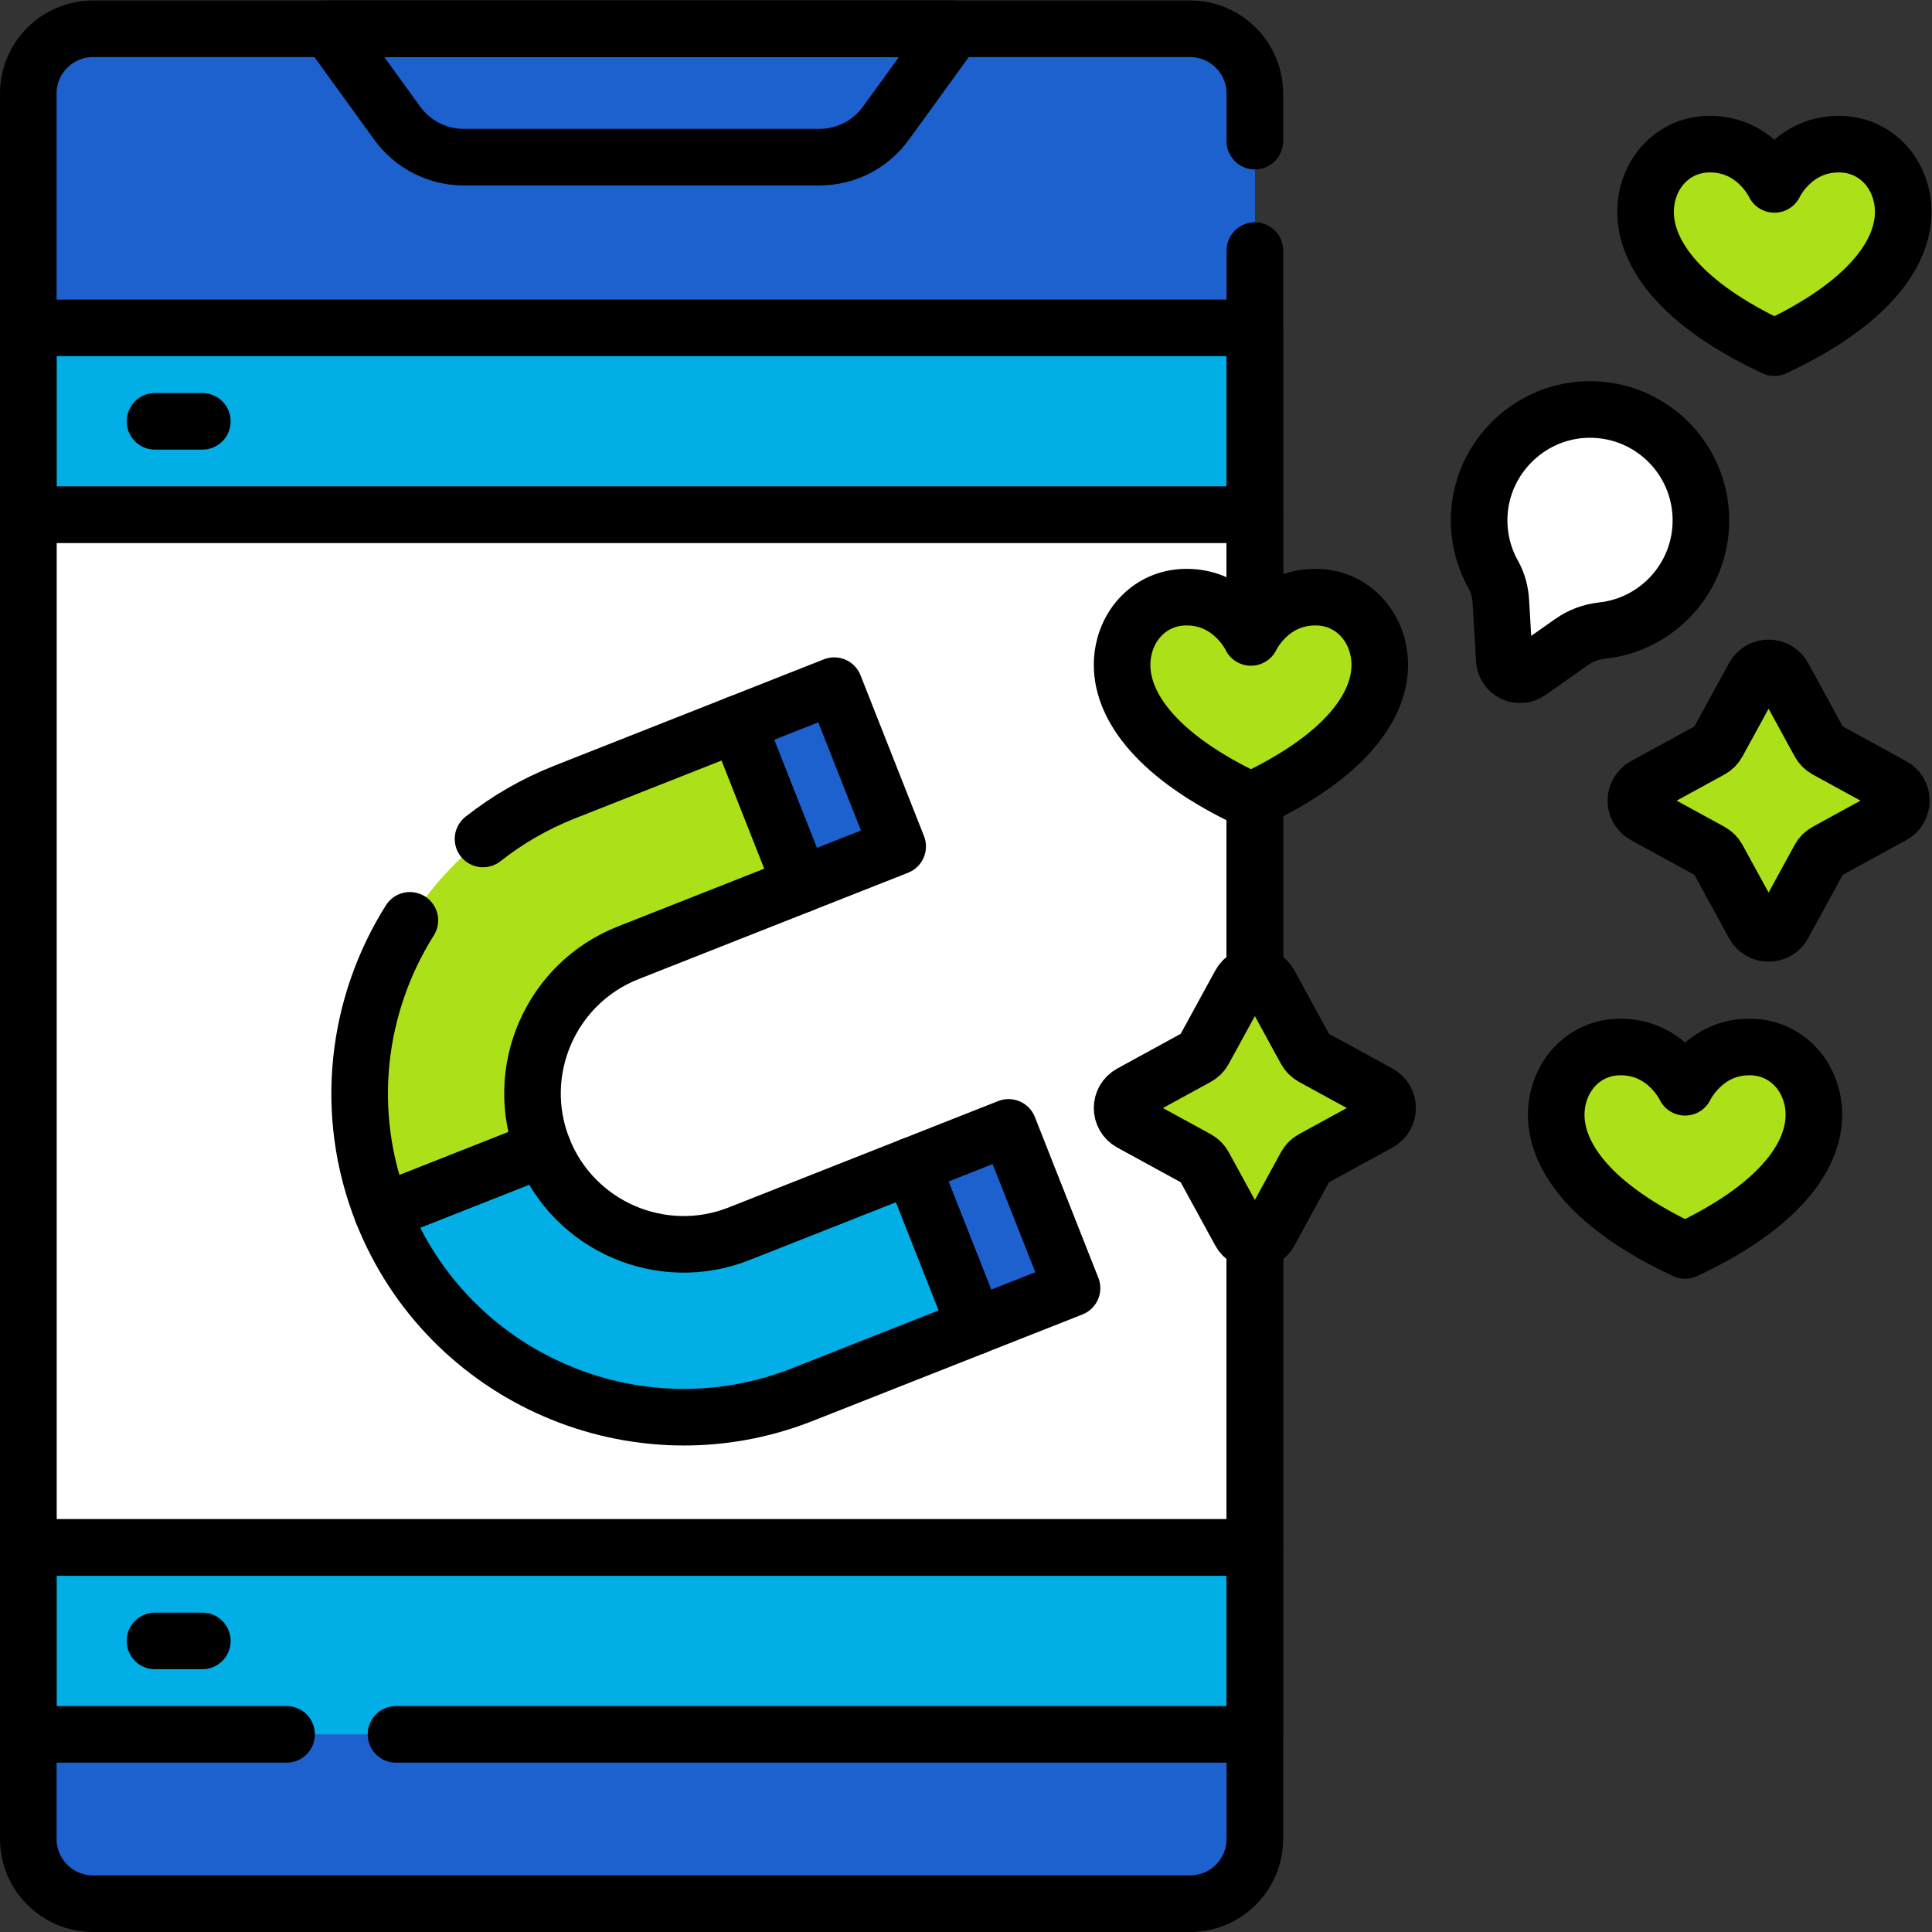 <svg xmlns="http://www.w3.org/2000/svg" xmlns:svg="http://www.w3.org/2000/svg" xmlns:xlink="http://www.w3.org/1999/xlink" xmlns:svgjs="http://svgjs.dev/svgjs" id="svg5142" width="300" height="300" viewBox="0 0 682.667 682.667"><rect x="0" y="0" width="682.667" height="682.667" fill="#333333" stroke="none"/><g width="100%" height="100%" transform="matrix(1,0,0,1,0,0)"><defs id="defs5146"><clipPath clipPathUnits="userSpaceOnUse" id="clipPath5156"><path d="M 0,512 H 512 V 0 H 0 Z" id="path5154" fill="#000000" fill-opacity="1" data-original-color="#000000ff" stroke="none" stroke-opacity="1"></path></clipPath></defs><g id="g5148" transform="matrix(1.333,0,0,-1.333,0,682.667)"><g id="g5150"><g id="g5152" clip-path="url(#clipPath5156)"><g id="g5158" transform="translate(332.633,425.213)"><path d="m 0,0 v 62.105 c 0,9.49 -7.692,17.181 -17.182,17.181 h -290.77 c -9.489,0 -17.182,-7.691 -17.182,-17.181 V 0 l 167.927,-28.645 z" style="fill-rule: nonzero;" id="path5160" fill="#1d61ce" fill-opacity="1" data-original-color="#b7efffff" stroke="none" stroke-opacity="1"></path></g><g id="g5162" transform="translate(7.5,52.388)"><path d="m 0,0 v -27.707 c 0,-9.488 7.692,-17.182 17.182,-17.182 h 290.77 c 9.489,0 17.182,7.694 17.182,17.182 V 0 l -160.95,31.96 z" style="fill-rule: nonzero;" id="path5164" fill="#1d61ce" fill-opacity="1" data-original-color="#b7efffff" stroke="none" stroke-opacity="1"></path></g><g id="g5166" transform="translate(308.193,62.388)"><path d="m 0,0 v -37.707 c 0,-9.488 -7.692,-17.182 -17.182,-17.182 H 7.259 c 9.489,0 17.181,7.694 17.181,17.182 V -10 Z" style="fill-rule: nonzero;" id="path5168" fill="#1d61ce" fill-opacity="1" data-original-color="#68e7fdff" stroke="none" stroke-opacity="1"></path></g><g id="g5170" transform="translate(308.193,487.319)"><path d="m 0,0 v -72.105 l 24.44,10 V 0 c 0,9.489 -7.692,17.181 -17.181,17.181 H -17.182 C -7.692,17.181 0,9.489 0,0" style="fill-rule: nonzero;" id="path5172" fill="#1d61ce" fill-opacity="1" data-original-color="#68e7fdff" stroke="none" stroke-opacity="1"></path></g><g id="g5174" transform="translate(217.205,470.468)"><path d="m 0,0 h -94.276 c -6.976,0 -13.529,3.345 -17.621,8.993 l -18.14,25.039 H 35.761 L 17.621,8.993 C 13.528,3.345 6.976,0 0,0" style="fill-rule: nonzero;" id="path5176" fill="#1d61ce" fill-opacity="1" data-original-color="#6c5e69ff" stroke="none" stroke-opacity="1"></path></g><g id="g5178" transform="translate(217.205,470.468)"><path d="m 0,0 h -94.276 c -6.976,0 -13.529,3.345 -17.621,8.993 l -18.14,25.039 H 35.761 L 17.621,8.993 C 13.528,3.345 6.976,0 0,0 Z" style="stroke-linecap: round; stroke-linejoin: round; stroke-miterlimit: 10; stroke-dasharray: none;" id="path5180" fill="none" fill-opacity="1" stroke="#000000" stroke-opacity="1" data-original-stroke-color="#000000ff" stroke-width="15" data-original-stroke-width="15"></path></g><g id="g5182" transform="translate(332.633,425.213)"><path d="M 0,0 H -325.134 V -49.541 L -167.032,-114.39 0,-49.541 Z" style="fill-rule: nonzero;" id="path5184" fill="#01aee6" fill-opacity="1" data-original-color="#5faee2ff" stroke="none" stroke-opacity="1"></path></g><path d="m 308.193,375.671 h 24.44 v 49.542 h -24.44 z" style="fill-rule: nonzero;" id="path5186" fill="#01aee6" fill-opacity="1" data-original-color="#309adaff" stroke="none" stroke-opacity="1"></path><path d="M 332.633,425.213 H 7.499 v -49.541 h 325.134 z" style="stroke-linecap: round; stroke-linejoin: round; stroke-miterlimit: 10; stroke-dasharray: none;" id="path5188" fill="none" fill-opacity="1" stroke="#000000" stroke-opacity="1" data-original-stroke-color="#000000ff" stroke-width="15" data-original-stroke-width="15"></path><g id="g5190" transform="translate(332.633,101.929)"><path d="M 0,0 -157.207,41.373 -325.134,0 V -49.542 H 0 Z" style="fill-rule: nonzero;" id="path5192" fill="#01aee6" fill-opacity="1" data-original-color="#5faee2ff" stroke="none" stroke-opacity="1"></path></g><path d="m 308.193,52.388 h 24.44 v 49.541 h -24.44 z" style="fill-rule: nonzero;" id="path5194" fill="#01aee6" fill-opacity="1" data-original-color="#309adaff" stroke="none" stroke-opacity="1"></path><path d="M 332.633,101.929 H 7.499 v 273.743 h 325.134 z" style="fill-rule: nonzero;" id="path5196" fill="#ffffff" fill-opacity="1" data-original-color="#f0eef0ff" stroke="none" stroke-opacity="1"></path><path d="m 308.193,101.929 h 24.44 v 273.742 h -24.44 z" style="fill-rule: nonzero;" id="path5198" fill="#ffffff" fill-opacity="1" data-original-color="#e7e2e6ff" stroke="none" stroke-opacity="1"></path><path d="M 332.633,101.929 H 7.499 v 273.743 h 325.134 z" style="stroke-linecap: round; stroke-linejoin: round; stroke-miterlimit: 10; stroke-dasharray: none;" id="path5200" fill="none" fill-opacity="1" stroke="#000000" stroke-opacity="1" data-original-stroke-color="#000000ff" stroke-width="15" data-original-stroke-width="15"></path><g id="g5202" transform="translate(41.083,400.443)"><path d="M 0,0 H 12.551" style="stroke-linecap: round; stroke-linejoin: round; stroke-miterlimit: 10; stroke-dasharray: none;" id="path5204" fill="none" fill-opacity="1" stroke="#000000" stroke-opacity="1" data-original-stroke-color="#000000ff" stroke-width="15" data-original-stroke-width="15"></path></g><g id="g5206" transform="translate(41.083,77.158)"><path d="M 0,0 H 12.551" style="stroke-linecap: round; stroke-linejoin: round; stroke-miterlimit: 10; stroke-dasharray: none;" id="path5208" fill="none" fill-opacity="1" stroke="#000000" stroke-opacity="1" data-original-stroke-color="#000000ff" stroke-width="15" data-original-stroke-width="15"></path></g><g id="g5210" transform="translate(104.967,52.388)"><path d="M 0,0 H 227.666 V 49.541 H -97.468 L -97.468,0 H -29" style="stroke-linecap: round; stroke-linejoin: round; stroke-miterlimit: 10; stroke-dasharray: none;" id="path5212" fill="none" fill-opacity="1" stroke="#000000" stroke-opacity="1" data-original-stroke-color="#000000ff" stroke-width="15" data-original-stroke-width="15"></path></g><g id="g5214" transform="translate(332.633,474.711)"><path d="m 0,0 v 12.608 c 0,9.49 -7.692,17.181 -17.182,17.181 h -290.77 c -9.489,0 -17.182,-7.691 -17.182,-17.181 v -462.637 c 0,-9.489 7.693,-17.182 17.182,-17.182 h 290.77 c 9.49,0 17.182,7.693 17.182,17.182 L 0,-29" style="stroke-linecap: round; stroke-linejoin: round; stroke-miterlimit: 10; stroke-dasharray: none;" id="path5216" fill="none" fill-opacity="1" stroke="#000000" stroke-opacity="1" data-original-stroke-color="#000000ff" stroke-width="15" data-original-stroke-width="15"></path></g><g id="g5218" transform="translate(237.949,287.757)"><path d="M 0,0 -16.822,42.619 -42.466,32.497 -25.643,-10.122 Z" style="fill-rule: nonzero;" id="path5220" fill="#1d61ce" fill-opacity="1" data-original-color="#6c5e69ff" stroke="none" stroke-opacity="1"></path></g><g id="g5222" transform="translate(284.167,170.666)"><path d="M 0,0 -16.822,42.619 -42.465,32.497 -25.643,-10.121 Z" style="fill-rule: nonzero;" id="path5224" fill="#1d61ce" fill-opacity="1" data-original-color="#6c5e69ff" stroke="none" stroke-opacity="1"></path></g><g id="g5226" transform="translate(237.949,287.757)"><path d="M 0,0 -16.822,42.619 -42.466,32.497 -25.643,-10.122 Z" style="stroke-linecap: round; stroke-linejoin: round; stroke-miterlimit: 10; stroke-dasharray: none;" id="path5228" fill="none" fill-opacity="1" stroke="#000000" stroke-opacity="1" data-original-stroke-color="#000000ff" stroke-width="15" data-original-stroke-width="15"></path></g><g id="g5230" transform="translate(166.487,259.55)"><path d="M 0,0 45.819,18.085 28.996,60.704 -16.822,42.618 C -60.854,25.238 -82.537,-24.725 -65.157,-68.757 l 42.619,16.822 C -30.643,-31.402 -20.532,-8.105 0,0" style="fill-rule: nonzero;" id="path5232" fill="#ace119" fill-opacity="1" data-original-color="#ff7383ff" stroke="none" stroke-opacity="1"></path></g><g id="g5234" transform="translate(284.167,170.666)"><path d="M 0,0 -16.822,42.619 -42.465,32.497 -25.643,-10.121 Z" style="stroke-linecap: round; stroke-linejoin: round; stroke-miterlimit: 10; stroke-dasharray: none;" id="path5236" fill="none" fill-opacity="1" stroke="#000000" stroke-opacity="1" data-original-stroke-color="#000000ff" stroke-width="15" data-original-stroke-width="15"></path></g><g id="g5238" transform="translate(241.702,203.163)"><path d="m 0,0 -45.818,-18.085 c -20.534,-8.105 -43.83,2.006 -51.935,22.538 l -42.619,-16.822 c 17.381,-44.032 67.344,-65.716 111.376,-48.335 l 45.818,18.086 z" style="fill-rule: nonzero;" id="path5240" fill="#01aee6" fill-opacity="1" data-original-color="#5faee2ff" stroke="none" stroke-opacity="1"></path></g><g id="g5242" transform="translate(241.702,203.163)"><path d="m 0,0 -45.818,-18.085 c -20.534,-8.105 -43.83,2.006 -51.935,22.538 l -42.619,-16.822 c 17.381,-44.032 67.344,-65.716 111.376,-48.335 l 45.818,18.086 z" style="stroke-linecap: round; stroke-linejoin: round; stroke-miterlimit: 10; stroke-dasharray: none;" id="path5244" fill="none" fill-opacity="1" stroke="#000000" stroke-opacity="1" data-original-stroke-color="#000000ff" stroke-width="15" data-original-stroke-width="15"></path></g><g id="g5246" transform="translate(336.526,251.293)"><path d="m 0,0 9.625,-17.598 c 0.407,-0.745 1.02,-1.357 1.764,-1.764 l 17.598,-9.624 c 3.077,-1.684 3.077,-6.104 0,-7.786 l -17.598,-9.625 c -0.744,-0.408 -1.357,-1.02 -1.764,-1.764 L 0,-65.76 c -1.683,-3.077 -6.103,-3.077 -7.786,0 l -9.624,17.599 c -0.407,0.744 -1.02,1.356 -1.765,1.764 l -17.597,9.625 c -3.078,1.682 -3.078,6.102 0,7.786 l 17.597,9.624 c 0.745,0.407 1.358,1.019 1.765,1.764 L -7.786,0 C -6.103,3.077 -1.683,3.077 0,0" style="fill-rule: nonzero;" id="path5248" fill="#ace119" fill-opacity="1" data-original-color="#ffe270ff" stroke="none" stroke-opacity="1"></path></g><g id="g5250" transform="translate(336.526,251.293)"><path d="m 0,0 9.625,-17.598 c 0.407,-0.745 1.02,-1.357 1.764,-1.764 l 17.598,-9.624 c 3.077,-1.684 3.077,-6.104 0,-7.786 l -17.598,-9.625 c -0.744,-0.408 -1.357,-1.02 -1.764,-1.764 L 0,-65.76 c -1.683,-3.077 -6.103,-3.077 -7.786,0 l -9.624,17.599 c -0.407,0.744 -1.02,1.356 -1.765,1.764 l -17.597,9.625 c -3.078,1.682 -3.078,6.102 0,7.786 l 17.597,9.624 c 0.745,0.407 1.358,1.019 1.765,1.764 L -7.786,0 C -6.103,3.077 -1.683,3.077 0,0 Z" style="stroke-linecap: round; stroke-linejoin: round; stroke-miterlimit: 10; stroke-dasharray: none;" id="path5252" fill="none" fill-opacity="1" stroke="#000000" stroke-opacity="1" data-original-stroke-color="#000000ff" stroke-width="15" data-original-stroke-width="15"></path></g><g id="g5254" transform="translate(472.703,332.776)"><path d="m 0,0 9.625,-17.598 c 0.407,-0.745 1.019,-1.357 1.764,-1.764 l 17.597,-9.624 c 3.077,-1.684 3.077,-6.104 0,-7.786 l -17.597,-9.625 c -0.745,-0.408 -1.357,-1.02 -1.764,-1.764 L 0,-65.76 c -1.684,-3.077 -6.104,-3.077 -7.786,0 l -9.625,17.599 c -0.407,0.744 -1.02,1.356 -1.764,1.764 l -17.597,9.625 c -3.079,1.682 -3.079,6.102 0,7.786 l 17.597,9.624 c 0.744,0.407 1.357,1.019 1.764,1.764 L -7.786,0 C -6.104,3.077 -1.684,3.077 0,0" style="fill-rule: nonzero;" id="path5256" fill="#ace119" fill-opacity="1" data-original-color="#ffe270ff" stroke="none" stroke-opacity="1"></path></g><g id="g5258" transform="translate(472.703,332.776)"><path d="m 0,0 9.625,-17.598 c 0.407,-0.745 1.019,-1.357 1.764,-1.764 l 17.597,-9.624 c 3.077,-1.684 3.077,-6.104 0,-7.786 l -17.597,-9.625 c -0.745,-0.408 -1.357,-1.02 -1.764,-1.764 L 0,-65.76 c -1.684,-3.077 -6.104,-3.077 -7.786,0 l -9.625,17.599 c -0.407,0.744 -1.02,1.356 -1.764,1.764 l -17.597,9.625 c -3.079,1.682 -3.079,6.102 0,7.786 l 17.597,9.624 c 0.744,0.407 1.357,1.019 1.764,1.764 L -7.786,0 C -6.104,3.077 -1.684,3.077 0,0 Z" style="stroke-linecap: round; stroke-linejoin: round; stroke-miterlimit: 10; stroke-dasharray: none;" id="path5260" fill="none" fill-opacity="1" stroke="#000000" stroke-opacity="1" data-original-stroke-color="#000000ff" stroke-width="15" data-original-stroke-width="15"></path></g><g id="g5262" transform="translate(419.613,403.528)"><path d="m 0,0 c -14.53,-0.897 -26.398,-12.635 -27.451,-27.154 -0.437,-6.038 0.957,-11.719 3.676,-16.555 1.214,-2.161 1.853,-4.598 1.998,-7.072 l 0.911,-15.545 c 0.192,-3.276 3.905,-5.068 6.589,-3.181 l 11.297,7.943 c 2.396,1.684 5.189,2.697 8.101,3.016 14.761,1.616 26.141,14.129 26.141,29.21 C 31.262,-12.485 17.081,1.055 0,0" style="fill-rule: nonzero;" id="path5264" fill="#ffffff" fill-opacity="1" data-original-color="#e7e2e6ff" stroke="none" stroke-opacity="1"></path></g><g id="g5266" transform="translate(419.613,403.528)"><path d="m 0,0 c -14.53,-0.897 -26.398,-12.635 -27.451,-27.154 -0.437,-6.038 0.957,-11.719 3.676,-16.555 1.214,-2.161 1.853,-4.598 1.998,-7.072 l 0.911,-15.545 c 0.192,-3.276 3.905,-5.068 6.589,-3.181 l 11.297,7.943 c 2.396,1.684 5.189,2.697 8.101,3.016 14.761,1.616 26.141,14.129 26.141,29.21 C 31.262,-12.485 17.081,1.055 0,0 Z" style="stroke-linecap: round; stroke-linejoin: round; stroke-miterlimit: 10; stroke-dasharray: none;" id="path5268" fill="none" fill-opacity="1" stroke="#000000" stroke-opacity="1" data-original-stroke-color="#000000ff" stroke-width="15" data-original-stroke-width="15"></path></g><g id="g5270" transform="translate(331.595,343.159)"><path d="m 0,0 c 0,0 4.95,10.681 17.074,10.681 10.109,0 17.075,-8.307 17.075,-17.982 0,-11.197 -9.497,-24.446 -34.149,-35.962 -24.653,11.516 -34.15,24.765 -34.15,35.962 0,9.675 6.966,17.982 17.075,17.982 C -4.951,10.681 0,0 0,0" style="fill-rule: nonzero;" id="path5272" fill="#ace119" fill-opacity="1" data-original-color="#ff7383ff" stroke="none" stroke-opacity="1"></path></g><g id="g5274" transform="translate(331.595,343.159)"><path d="m 0,0 c 0,0 4.95,10.681 17.074,10.681 10.109,0 17.075,-8.307 17.075,-17.982 0,-11.197 -9.497,-24.446 -34.149,-35.962 -24.653,11.516 -34.15,24.765 -34.15,35.962 0,9.675 6.966,17.982 17.075,17.982 C -4.951,10.681 0,0 0,0 Z" style="stroke-linecap: round; stroke-linejoin: round; stroke-miterlimit: 10; stroke-dasharray: none;" id="path5276" fill="none" fill-opacity="1" stroke="#000000" stroke-opacity="1" data-original-stroke-color="#000000ff" stroke-width="15" data-original-stroke-width="15"></path></g><g id="g5278" transform="translate(446.671,223.918)"><path d="m 0,0 c 0,0 4.95,10.681 17.074,10.681 10.109,0 17.075,-8.307 17.075,-17.981 0,-11.198 -9.497,-24.447 -34.149,-35.963 -24.653,11.516 -34.149,24.765 -34.149,35.963 0,9.674 6.965,17.981 17.074,17.981 C -4.951,10.681 0,0 0,0" style="fill-rule: nonzero;" id="path5280" fill="#ace119" fill-opacity="1" data-original-color="#ff7383ff" stroke="none" stroke-opacity="1"></path></g><g id="g5282" transform="translate(446.671,223.918)"><path d="m 0,0 c 0,0 4.95,10.681 17.074,10.681 10.109,0 17.075,-8.307 17.075,-17.981 0,-11.198 -9.497,-24.447 -34.149,-35.963 -24.653,11.516 -34.149,24.765 -34.149,35.963 0,9.674 6.965,17.981 17.074,17.981 C -4.951,10.681 0,0 0,0 Z" style="stroke-linecap: round; stroke-linejoin: round; stroke-miterlimit: 10; stroke-dasharray: none;" id="path5284" fill="none" fill-opacity="1" stroke="#000000" stroke-opacity="1" data-original-stroke-color="#000000ff" stroke-width="15" data-original-stroke-width="15"></path></g><g id="g5286" transform="translate(470.35,463.244)"><path d="m 0,0 c 0,0 4.951,10.681 17.075,10.681 10.109,0 17.074,-8.307 17.074,-17.981 0,-11.198 -9.496,-24.447 -34.149,-35.963 -24.653,11.516 -34.149,24.765 -34.149,35.963 0,9.674 6.966,17.981 17.075,17.981 C -4.95,10.681 0,0 0,0" style="fill-rule: nonzero;" id="path5288" fill="#ace119" fill-opacity="1" data-original-color="#ff7383ff" stroke="none" stroke-opacity="1"></path></g><g id="g5290" transform="translate(470.35,463.244)"><path d="m 0,0 c 0,0 4.951,10.681 17.075,10.681 10.109,0 17.074,-8.307 17.074,-17.981 0,-11.198 -9.496,-24.447 -34.149,-35.963 -24.653,11.516 -34.149,24.765 -34.149,35.963 0,9.674 6.966,17.981 17.075,17.981 C -4.95,10.681 0,0 0,0 Z" style="stroke-linecap: round; stroke-linejoin: round; stroke-miterlimit: 10; stroke-dasharray: none;" id="path5292" fill="none" fill-opacity="1" stroke="#000000" stroke-opacity="1" data-original-stroke-color="#000000ff" stroke-width="15" data-original-stroke-width="15"></path></g><g id="g5294" transform="translate(108.65,268.168)"><path d="m 0,0 c -14.105,-22.375 -17.754,-50.941 -7.32,-77.374 l 42.619,16.822 c -8.105,20.532 2.006,43.83 22.538,51.935 L 103.656,9.468 86.833,52.087 41.015,34.001 C 33.038,30.853 25.799,26.63 19.388,21.571" style="stroke-linecap: round; stroke-linejoin: round; stroke-miterlimit: 10; stroke-dasharray: none;" id="path5296" fill="none" fill-opacity="1" stroke="#000000" stroke-opacity="1" data-original-stroke-color="#000000ff" stroke-width="15" data-original-stroke-width="15"></path></g></g></g></g></g></svg>